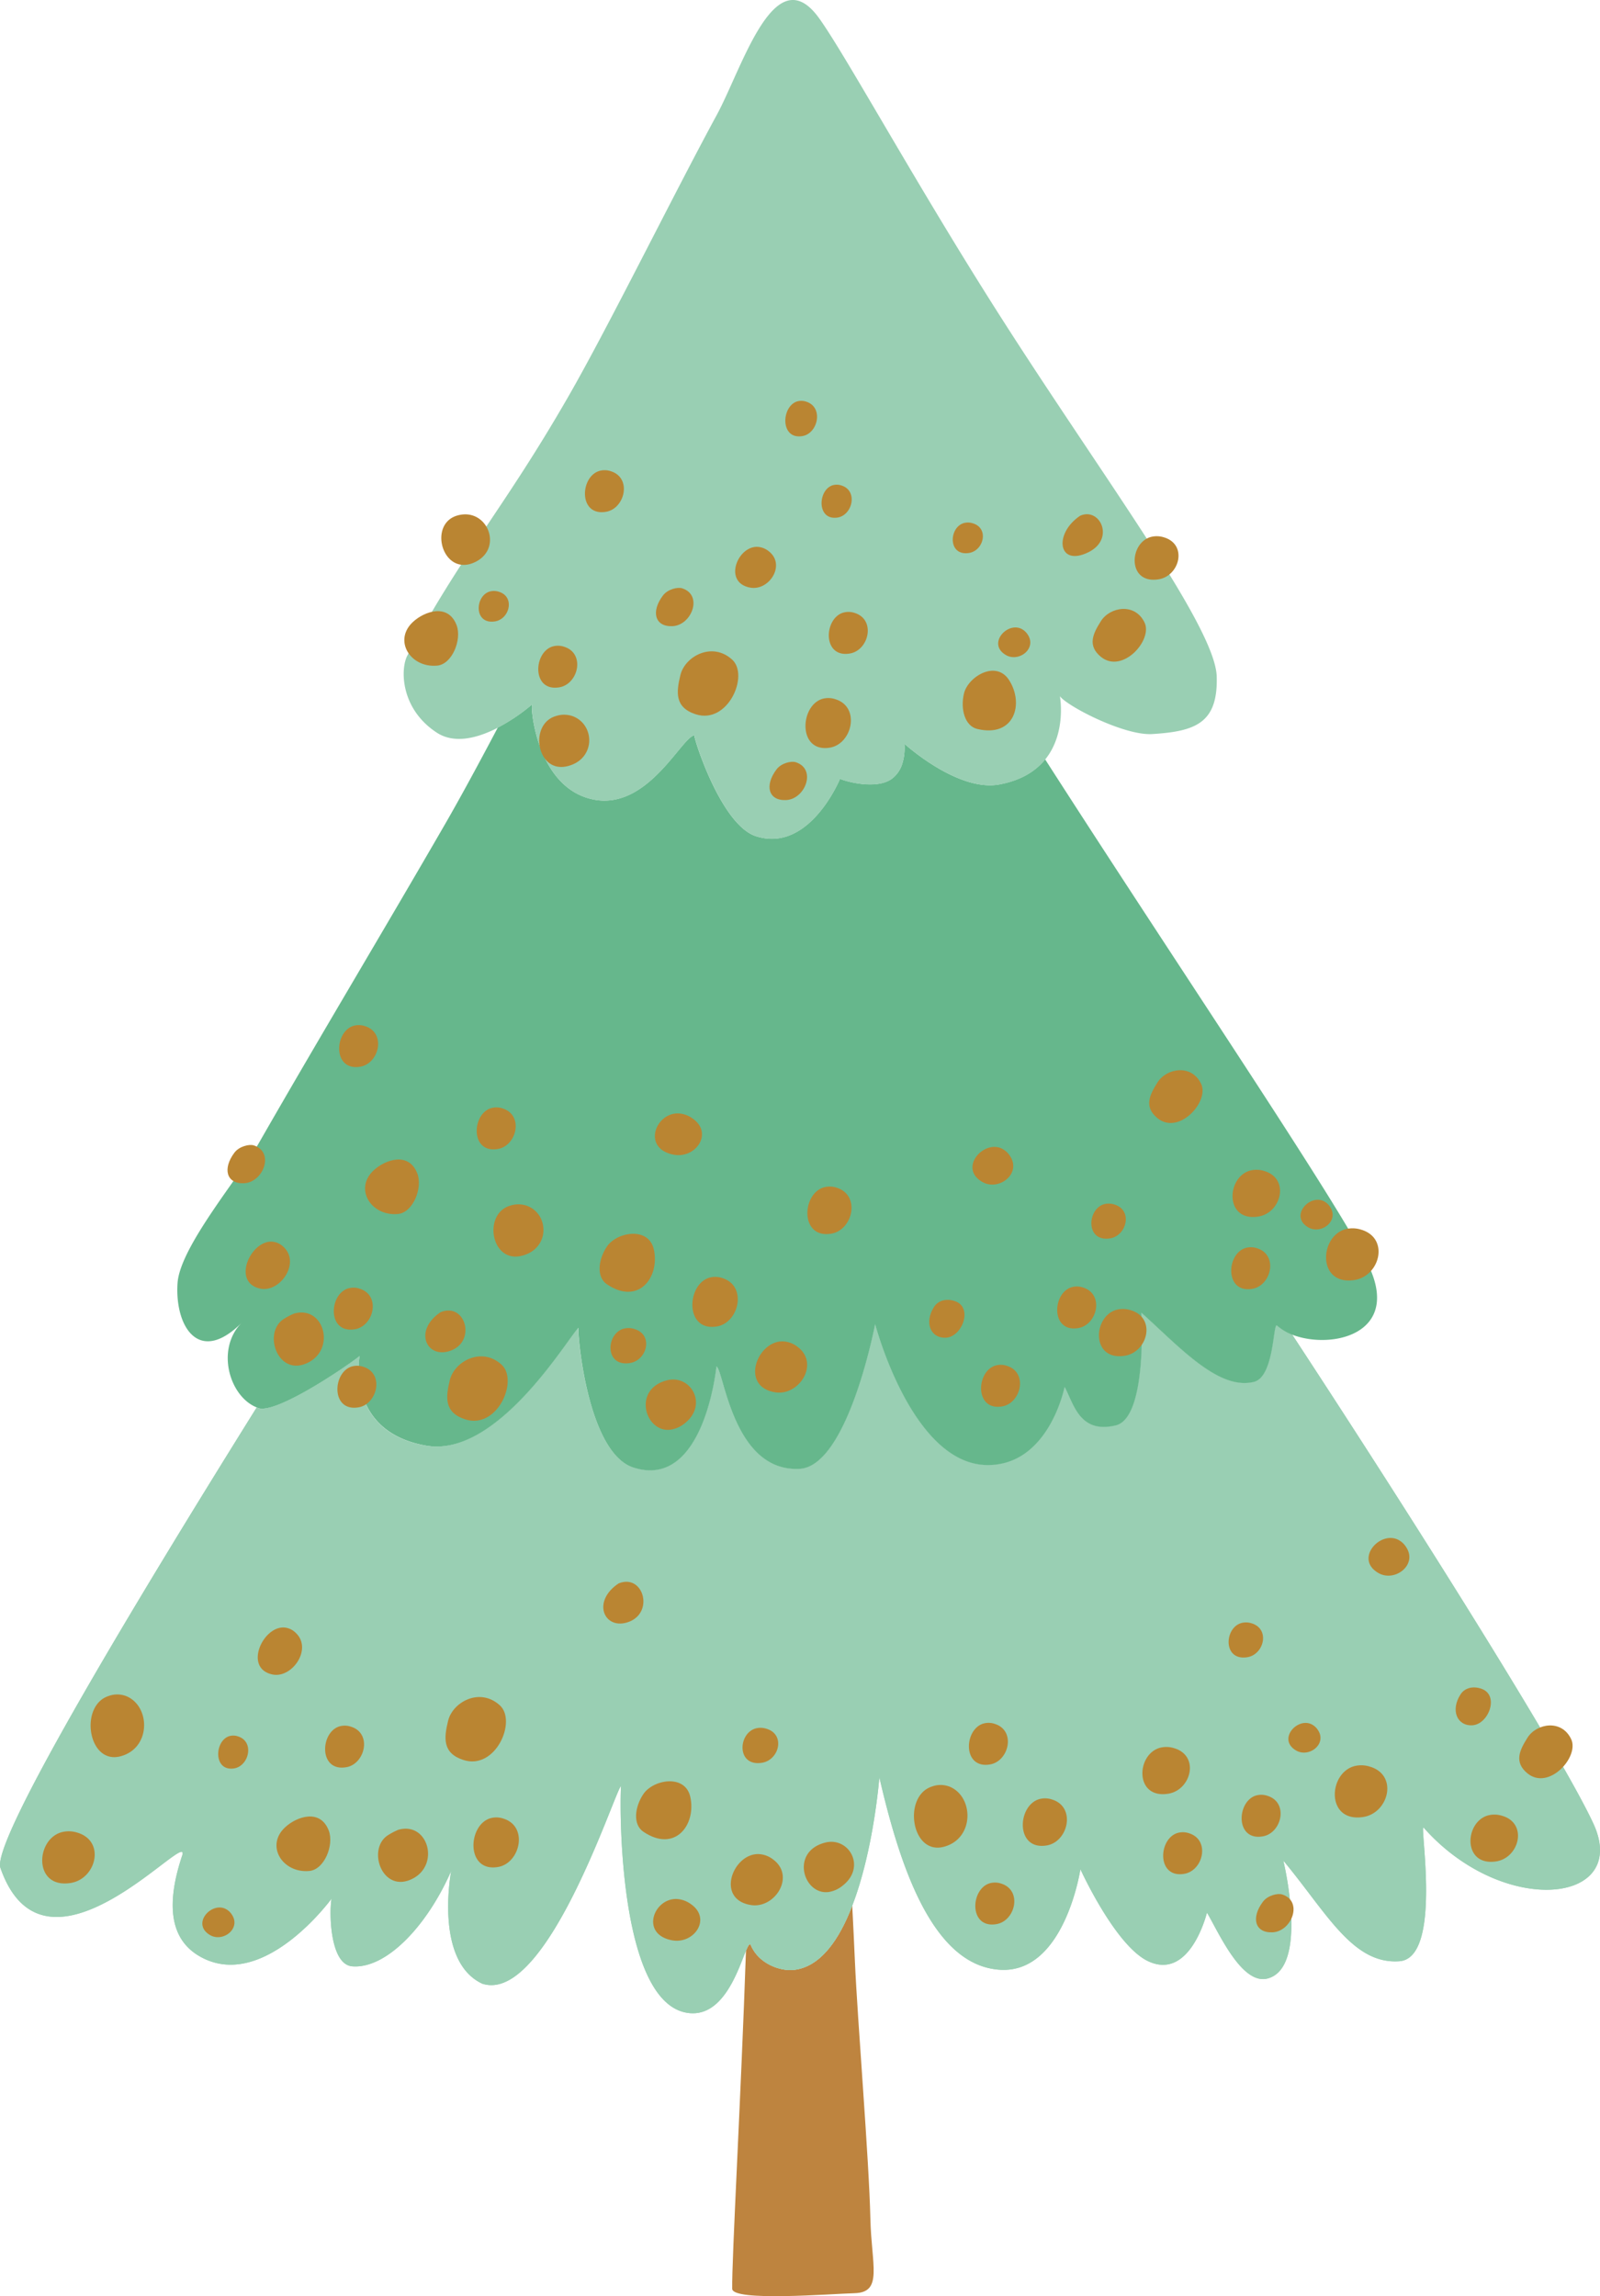 <?xml version="1.0" encoding="UTF-8"?>
<svg xmlns="http://www.w3.org/2000/svg" viewBox="0 0 597.51 857.14">
  <defs>
    <style>.cls-1{fill:#be843f;}.cls-2{fill:#99cfb3;}.cls-3{fill:#66b78c;}.cls-4{fill:#ba8532;}</style>
  </defs>
  <g id="Top_Texture" data-name="Top Texture">
    <path class="cls-1" d="M313.11,750.42c-5.32.65-13.29-2.28-16.2-9.06-.45-1.08-1-.14-1.88,1.89-1.87,54.71-5.34,115.5-5.14,126.24.1,4.84,36.86,1.88,45.74,1.64,10.64-.3,6.25-10.45,5.86-27.72-.5-22.35-4.81-73.86-5.78-96.19-.3-6.93-.64-13.86-1-20.79C330,738.89,323,749.21,313.11,750.42Z" transform="translate(-16.45 -15.11)"></path>
    <path class="cls-2" d="M611.56,696C601.11,673.17,551.68,593.61,499,513.28a18.51,18.51,0,0,1-5.7-3.4c-1.49-1.37-.95,19.11-8.6,21-13.2,3.3-27.72-12.91-42.06-25.81,0,0,2.39,39.19-9.56,42.06-13.58,3.26-15.76-8.13-19.11-14.34,0,0-5.74,29.15-28.68,29.15-28.3,0-42.05-52.57-42.05-52.57s-10,53.05-28.2,54c-24.93,1.31-28.29-36.85-31.06-38.24,0,0-4.51,46.23-31.07,37.76-17.36-5.53-21-50.91-20.55-52.09-4.3,4.3-30.4,48.59-56.87,44C147.76,550,150,525.5,150.68,521.35c-5.76,4.59-31.24,21.67-37.8,19.45-.2-.07-.4-.18-.6-.26C67,613.11,13.13,702.42,16.61,712.39c17,48.62,71.8-16.4,67.84-4.53-5.7,17.15-5,30.62,6.22,37.32,23.79,14.14,49.59-21.31,49.59-21.31-.92,5-.64,24.61,7.76,25.25,12.59,1,27.84-14.88,36.92-35.6,0,0-6.48,33.67,11.63,42.08,24,7.78,49.39-71.59,51.79-73.8-.59,9.64-.63,82.86,25.9,84.81,12.66.92,18.06-16.86,20.77-23.36.84-2,1.43-3,1.88-1.89,2.91,6.78,10.88,9.71,16.2,9.06,9.91-1.21,16.84-11.53,21.63-24,8.06-20.92,10.1-47.88,10.1-47.88,7.76,33.68,20.06,70.57,45.31,71.87,23.93,1.23,29.77-37.55,29.77-37.55s12.95,28.49,25.26,34.32c15.82,7.5,22-18.13,22-18.13,4.41,7.47,13,27.18,22.67,24.6,15.58-4.16,5.85-44,5.85-44,16.18,19.43,25.89,38.85,43.36,37.56,16.19-1.21,7.36-51.78,9.05-49.86C577.9,731,625.16,725.82,611.56,696Z" transform="translate(-16.45 -15.11)"></path>
    <path class="cls-2" d="M611.56,696C601.11,673.17,551.68,593.61,499,513.28a18.51,18.51,0,0,1-5.7-3.4c-1.49-1.37-.95,19.11-8.6,21-13.2,3.3-27.72-12.91-42.06-25.81,0,0,2.39,39.19-9.56,42.06-13.58,3.26-15.76-8.13-19.11-14.34,0,0-5.74,29.15-28.68,29.15-28.3,0-42.05-52.57-42.05-52.57s-10,53.05-28.2,54c-24.93,1.31-28.29-36.85-31.06-38.24,0,0-4.51,46.23-31.07,37.76-17.36-5.53-21-50.91-20.55-52.09-4.3,4.3-30.4,48.59-56.87,44C147.76,550,150,525.5,150.68,521.35c-5.76,4.59-31.24,21.67-37.8,19.45-.2-.07-.4-.18-.6-.26C67,613.11,13.13,702.42,16.61,712.39c17,48.62,71.8-16.4,67.84-4.53-5.7,17.15-5,30.62,6.22,37.32,23.79,14.14,49.59-21.31,49.59-21.31-.92,5-.64,24.61,7.76,25.25,12.59,1,27.84-14.88,36.92-35.6,0,0-6.48,33.67,11.63,42.08,24,7.78,49.39-71.59,51.79-73.8-.59,9.64-.63,82.86,25.9,84.81,12.66.92,18.06-16.86,20.77-23.36.84-2,1.43-3,1.88-1.89,2.91,6.78,10.88,9.71,16.2,9.06,9.91-1.21,16.84-11.53,21.63-24,8.06-20.92,10.1-47.88,10.1-47.88,7.76,33.68,20.06,70.57,45.31,71.87,23.93,1.23,29.77-37.55,29.77-37.55s12.95,28.49,25.26,34.32c15.82,7.5,22-18.13,22-18.13,4.41,7.47,13,27.18,22.67,24.6,15.58-4.16,5.85-44,5.85-44,16.18,19.43,25.89,38.85,43.36,37.56,16.19-1.21,7.36-51.78,9.05-49.86C577.9,731,625.16,725.82,611.56,696Z" transform="translate(-16.45 -15.11)"></path>
    <path class="cls-3" d="M527.27,486.94C515.55,463.12,457,376.86,406.75,298.57c-3.42,4.22-8.74,7.77-17,9.33-15.62,3-35.56-15.17-35.56-15.17a19.61,19.61,0,0,1-.78,7.37,11.05,11.05,0,0,1-3.92,5.71c-5.75,4.18-17.26,1-19.35,0,0,0-11.37,27.83-31.37,21.44-13.07-4.19-23.33-36.76-23-37.65-4,.44-13.59,20-28.59,23.72a20.13,20.13,0,0,1-8.54.33c-20.91-3.66-24-32.42-23.53-35.56a70.94,70.94,0,0,1-12.76,8.61c-7.2,13.63-13.93,26.06-19.62,35.92C159.68,362.53,135.93,402,113,442c-7,12.23-29.29,38.5-30.24,52-1.12,15.89,7.74,31.08,24,14.82-9.83,9.85-4.69,27.58,5.58,31.67.2.08.4.19.6.26,6.56,2.22,32-14.86,37.8-19.45-.7,4.15-2.92,28.61,24.85,33.45,26.47,4.63,52.57-39.66,56.87-44C232,512,235.59,557.4,253,562.93,279.51,571.4,284,525.17,284,525.17c2.77,1.39,6.13,39.55,31.06,38.24,18.16-1,28.2-54,28.2-54S357,562,385.33,562c22.94,0,28.68-29.15,28.68-29.15,3.35,6.21,5.53,17.6,19.11,14.34,11.95-2.87,9.56-42.06,9.56-42.06,14.34,12.9,28.86,29.11,42.06,25.81,7.65-1.92,7.11-22.4,8.6-21a18.51,18.51,0,0,0,5.7,3.4C513.73,519,540.14,513.09,527.27,486.94Z" transform="translate(-16.45 -15.11)"></path>
    <path class="cls-2" d="M385.06,125.4C356,79.23,331.78,35,322.31,21.87,305.72-1.1,293.7,40.38,284.13,58c-16.2,29.8-40.5,79.18-55.42,105.1-24,41.76-39.74,58.57-60.14,96.74-2.65,5-2.61,19.87,11,28.76,6.78,4.43,15.62,1.85,22.8-1.85a70.94,70.94,0,0,0,12.76-8.61c-.52,3.14,2.62,31.9,23.53,35.56a20.13,20.13,0,0,0,8.54-.33c15-3.76,24.6-23.28,28.59-23.72-.32.89,9.94,33.46,23,37.65,20,6.39,31.37-21.44,31.37-21.44,2.09,1,13.6,4.18,19.35,0a11.05,11.05,0,0,0,3.92-5.71,19.61,19.61,0,0,0,.78-7.37s19.94,18.12,35.56,15.17c8.25-1.56,13.57-5.11,17-9.33,8.06-9.95,5.5-23.62,5.5-23.62,2.61,3.66,24,14.8,34.51,14.12,16.21-1,24.52-4.14,24.05-21.44C470.29,248.29,425,188.93,385.06,125.4Z" transform="translate(-16.45 -15.11)"></path>
    <path class="cls-4" d="M165.19,698.15a25.7,25.7,0,0,0-3.83,2c-8.09,5.15-2.11,22.1,9.23,16.22C180.84,711.07,176.23,695,165.19,698.15Z" transform="translate(-16.45 -15.11)"></path>
    <path class="cls-4" d="M139.25,698.52c-3.14-8.41-12-5.31-16.29-1.34-7.52,6.91-1,17.26,9,16.34C137.63,713,141.22,703.82,139.25,698.52Z" transform="translate(-16.45 -15.11)"></path>
    <path class="cls-4" d="M143.11,659.58c-7.16,2.33-7.64,17,2.66,15.21,7-1.2,9.73-12.57,1.83-15.1A7.22,7.22,0,0,0,143.11,659.58Z" transform="translate(-16.45 -15.11)"></path>
    <path class="cls-4" d="M385.93,718.15c-7.17,2.33-7.65,17,2.65,15.21,7.06-1.2,9.74-12.57,1.84-15.1A7.22,7.22,0,0,0,385.93,718.15Z" transform="translate(-16.45 -15.11)"></path>
    <path class="cls-4" d="M147.71,525.24c-7.17,2.32-7.65,17,2.65,15.21,7-1.21,9.73-12.57,1.83-15.11A7.18,7.18,0,0,0,147.71,525.24Z" transform="translate(-16.45 -15.11)"></path>
    <path class="cls-4" d="M456.08,699.37c-7.16,2.32-7.65,17,2.65,15.21,7.06-1.21,9.74-12.57,1.84-15.11A7.22,7.22,0,0,0,456.08,699.37Z" transform="translate(-16.45 -15.11)"></path>
    <path class="cls-4" d="M485.38,685.39c-7.16,2.33-7.64,17,2.65,15.21,7.06-1.2,9.74-12.57,1.84-15.1A7.22,7.22,0,0,0,485.38,685.39Z" transform="translate(-16.45 -15.11)"></path>
    <path class="cls-4" d="M383.54,658.54c-7.17,2.33-7.65,17,2.65,15.21,7.05-1.21,9.73-12.57,1.83-15.11A7.18,7.18,0,0,0,383.54,658.54Z" transform="translate(-16.45 -15.11)"></path>
    <path class="cls-4" d="M199.38,693.9c-8.35,2.77-8.91,20.22,3.09,18.13,8.22-1.44,11.34-15,2.14-18A8.18,8.18,0,0,0,199.38,693.9Z" transform="translate(-16.45 -15.11)"></path>
    <path class="cls-4" d="M404.36,686.76c-8.12,2.64-8.66,19.22,3,17.23,8-1.36,11-14.24,2.08-17.11A8.17,8.17,0,0,0,404.36,686.76Z" transform="translate(-16.45 -15.11)"></path>
    <path class="cls-4" d="M269.42,724c-8.75-.58-14.09,13.06-2.05,15.39,8.26,1.6,15-8.1,7-13.56A9.88,9.88,0,0,0,269.42,724Z" transform="translate(-16.45 -15.11)"></path>
    <path class="cls-4" d="M299.76,707.22c-9.6-.27-16.17,16.78-3,19,9,1.55,16.89-10.72,8.4-17A9.4,9.4,0,0,0,299.76,707.22Z" transform="translate(-16.45 -15.11)"></path>
    <path class="cls-4" d="M325.85,721.38c-9.37,1.16-14.34-15-1.36-18.42,8.91-2.37,15.56,8.95,6.76,15.94A10.84,10.84,0,0,1,325.85,721.38Z" transform="translate(-16.45 -15.11)"></path>
    <path class="cls-4" d="M298.55,660.34c-6.56,2-7,14.27,2.42,12.8,6.47-1,8.92-10.58,1.69-12.71A7.14,7.14,0,0,0,298.55,660.34Z" transform="translate(-16.45 -15.11)"></path>
    <path class="cls-4" d="M122.52,622.63c-8-.39-15.11,15.25-4.34,17.54,7.38,1.56,15.14-9.65,8.64-15.6A6.8,6.8,0,0,0,122.52,622.63Z" transform="translate(-16.45 -15.11)"></path>
    <path class="cls-4" d="M488.08,725c-4.51,6-3,11.72,3.61,11.42,7.15-.32,11.51-11.59,3.61-14.12C493.6,721.75,489.89,722.6,488.08,725Z" transform="translate(-16.45 -15.11)"></path>
    <path class="cls-4" d="M561.88,647.6c-3.85,5.95-1.25,11.84,4.38,11.54,6.09-.31,10.23-11.21,3.47-13.62C566.49,644.37,563.41,645.21,561.88,647.6Z" transform="translate(-16.45 -15.11)"></path>
    <path class="cls-4" d="M364.47,682c-11,3.54-7.75,25.74,4.46,22.49,11.36-3,11.26-18.38,2.42-22.33A9.33,9.33,0,0,0,364.47,682Z" transform="translate(-16.45 -15.11)"></path>
    <path class="cls-4" d="M57,648.21c-11,3.54-7.75,25.74,4.46,22.5,11.36-3,11.25-18.39,2.42-22.34A9.33,9.33,0,0,0,57,648.21Z" transform="translate(-16.45 -15.11)"></path>
    <path class="cls-4" d="M183.79,657.46c-1.55,6.35-2.19,12.09,5.75,14.64,12,3.86,20-14.52,13.59-20.39C195.68,644.88,185.51,650.41,183.79,657.46Z" transform="translate(-16.45 -15.11)"></path>
    <path class="cls-4" d="M256.72,684.8c-3.27,4.86-4,11.39,0,14.08,11.85,8,19.81-2.67,17.52-13C272.32,677.2,260.37,679.39,256.72,684.8Z" transform="translate(-16.45 -15.11)"></path>
    <path class="cls-4" d="M586.93,663.69c-3,4.73-5.2,9.21,0,13.45,8,6.43,19.38-6.28,16.27-12.81C599.62,656.75,590.31,658.45,586.93,663.69Z" transform="translate(-16.45 -15.11)"></path>
    <path class="cls-4" d="M247.46,606.18c-10,6.67-5.52,17.05,3,14.62C261.09,617.77,256.92,602.33,247.46,606.18Z" transform="translate(-16.45 -15.11)"></path>
    <path class="cls-4" d="M572,692.82c-8.74,2.62-9.33,19.09,3.23,17.12,8.6-1.36,11.86-14.15,2.24-17A9.58,9.58,0,0,0,572,692.82Z" transform="translate(-16.45 -15.11)"></path>
    <path class="cls-4" d="M449.47,667.58c-8.74,2.62-9.32,19.08,3.23,17.11,8.6-1.36,11.87-14.14,2.24-17A9.57,9.57,0,0,0,449.47,667.58Z" transform="translate(-16.45 -15.11)"></path>
    <path class="cls-4" d="M522,674.45c-9.66,2.9-10.3,21.1,3.57,18.92,9.5-1.51,13.11-15.64,2.47-18.79A10.5,10.5,0,0,0,522,674.45Z" transform="translate(-16.45 -15.11)"></path>
    <path class="cls-4" d="M39.28,699.1C29.63,702,29,720.2,42.85,718c9.51-1.5,13.12-15.63,2.48-18.79A10.62,10.62,0,0,0,39.28,699.1Z" transform="translate(-16.45 -15.11)"></path>
    <path class="cls-4" d="M479.91,621c-6.33,1.94-6.76,14.19,2.34,12.73,6.24-1,8.6-10.52,1.63-12.65A6.75,6.75,0,0,0,479.91,621Z" transform="translate(-16.45 -15.11)"></path>
    <path class="cls-4" d="M538.07,589.65c-6.87-2.68-15.7,7.68-6.76,12.7,6.13,3.43,14.76-3.21,10.15-9.88A7.4,7.4,0,0,0,538.07,589.65Z" transform="translate(-16.45 -15.11)"></path>
    <path class="cls-4" d="M505.87,658.6c-5.39-2.11-12.34,6-5.31,10,4.82,2.7,11.61-2.53,8-7.78A5.9,5.9,0,0,0,505.87,658.6Z" transform="translate(-16.45 -15.11)"></path>
    <path class="cls-4" d="M100.3,727.5c-5.4-2.11-12.34,6-5.32,10,4.83,2.7,11.62-2.53,8-7.78A5.9,5.9,0,0,0,100.3,727.5Z" transform="translate(-16.45 -15.11)"></path>
    <path class="cls-4" d="M102,663.21c-5.54,1.84-5.91,13.37,2,12,5.45-1,7.52-9.9,1.42-11.9A5.53,5.53,0,0,0,102,663.21Z" transform="translate(-16.45 -15.11)"></path>
    <path class="cls-4" d="M126.27,505.46a24.79,24.79,0,0,0-3.83,2c-8.1,5.14-2.12,22.09,9.22,16.21C141.92,518.38,137.3,502.32,126.27,505.46Z" transform="translate(-16.45 -15.11)"></path>
    <path class="cls-4" d="M172.34,453.28c-3.14-8.41-12-5.31-16.3-1.34-7.52,6.9-1,17.26,9,16.34C170.72,467.77,174.31,458.58,172.34,453.28Z" transform="translate(-16.45 -15.11)"></path>
    <path class="cls-4" d="M146.36,496.09c-7.17,2.33-7.65,17,2.65,15.21,7.06-1.21,9.73-12.57,1.84-15.11A7.22,7.22,0,0,0,146.36,496.09Z" transform="translate(-16.45 -15.11)"></path>
    <path class="cls-4" d="M199.73,428.8c-7.17,2.32-7.65,17,2.65,15.21,7.06-1.21,9.74-12.57,1.84-15.11A7.22,7.22,0,0,0,199.73,428.8Z" transform="translate(-16.45 -15.11)"></path>
    <path class="cls-4" d="M148.36,398.07c-7.17,2.33-7.65,17,2.65,15.22,7.05-1.21,9.73-12.57,1.83-15.11A7.26,7.26,0,0,0,148.36,398.07Z" transform="translate(-16.45 -15.11)"></path>
    <path class="cls-4" d="M416.51,495.65c-7.17,2.32-7.65,17,2.65,15.21,7.06-1.21,9.73-12.57,1.83-15.11A7.18,7.18,0,0,0,416.51,495.65Z" transform="translate(-16.45 -15.11)"></path>
    <path class="cls-4" d="M481.49,481c-7.17,2.32-7.64,17,2.65,15.21,7.06-1.21,9.73-12.57,1.84-15.11A7.22,7.22,0,0,0,481.49,481Z" transform="translate(-16.45 -15.11)"></path>
    <path class="cls-4" d="M388.08,524.89c-7.17,2.33-7.65,17,2.65,15.21,7-1.21,9.73-12.57,1.83-15.11A7.18,7.18,0,0,0,388.08,524.89Z" transform="translate(-16.45 -15.11)"></path>
    <path class="cls-4" d="M281.13,492.12c-8.35,2.78-8.91,20.22,3.09,18.13,8.22-1.43,11.34-15,2.14-18A8.26,8.26,0,0,0,281.13,492.12Z" transform="translate(-16.45 -15.11)"></path>
    <path class="cls-4" d="M323.92,458.39c-8.13,2.63-8.67,19.22,3,17.23,8-1.37,11-14.24,2.08-17.12A8.21,8.21,0,0,0,323.92,458.39Z" transform="translate(-16.45 -15.11)"></path>
    <path class="cls-4" d="M270.07,430.75c-8.75-.58-14.09,13.06-2.05,15.39,8.25,1.59,15-8.1,7-13.56A9.88,9.88,0,0,0,270.07,430.75Z" transform="translate(-16.45 -15.11)"></path>
    <path class="cls-4" d="M308.84,515.83c-9.59-.27-16.17,16.78-3,19,9,1.55,16.89-10.72,8.41-17A9.45,9.45,0,0,0,308.84,515.83Z" transform="translate(-16.45 -15.11)"></path>
    <path class="cls-4" d="M266.81,548.8c-9.37,1.16-14.34-15-1.36-18.42,8.91-2.36,15.56,9,6.77,16A11,11,0,0,1,266.81,548.8Z" transform="translate(-16.45 -15.11)"></path>
    <path class="cls-4" d="M249.24,511.12c-6.56,2-7,14.27,2.43,12.8,6.46-1,8.91-10.58,1.68-12.71A7.14,7.14,0,0,0,249.24,511.12Z" transform="translate(-16.45 -15.11)"></path>
    <path class="cls-4" d="M118,478.6c-8-.39-15.11,15.25-4.34,17.54,7.38,1.56,15.14-9.65,8.64-15.6A6.83,6.83,0,0,0,118,478.6Z" transform="translate(-16.45 -15.11)"></path>
    <path class="cls-4" d="M104,445.37c-4.52,6-3,11.73,3.61,11.43,7.15-.33,11.51-11.59,3.61-14.13C109.52,442.13,105.81,443,104,445.37Z" transform="translate(-16.45 -15.11)"></path>
    <path class="cls-4" d="M365.29,502.92c-3.85,5.95-1.24,11.84,4.39,11.55,6.09-.32,10.23-11.22,3.47-13.63C369.91,499.69,366.83,500.53,365.29,502.92Z" transform="translate(-16.45 -15.11)"></path>
    <path class="cls-4" d="M207,465.16c-10.27,2.95-7.25,21.46,4.17,18.75,10.62-2.51,10.52-15.33,2.26-18.62A9.75,9.75,0,0,0,207,465.16Z" transform="translate(-16.45 -15.11)"></path>
    <path class="cls-4" d="M184.43,530.3c-1.54,6.35-2.18,12.09,5.76,14.64,12,3.86,20-14.52,13.59-20.4C196.33,517.71,186.15,523.24,184.43,530.3Z" transform="translate(-16.45 -15.11)"></path>
    <path class="cls-4" d="M243.1,480.43c-3.28,4.87-4,11.4,0,14.09,11.86,8,19.81-2.68,17.53-13C258.69,472.83,246.74,475,243.1,480.43Z" transform="translate(-16.45 -15.11)"></path>
    <path class="cls-4" d="M448.75,419.1c-3,4.73-5.22,9.21,0,13.45,8,6.43,19.38-6.29,16.27-12.81C461.43,412.16,452.12,413.86,448.75,419.1Z" transform="translate(-16.45 -15.11)"></path>
    <path class="cls-4" d="M181,504.92c-10,6.67-5.53,17.05,3,14.62C194.64,516.51,190.47,501.07,181,504.92Z" transform="translate(-16.45 -15.11)"></path>
    <path class="cls-4" d="M483.13,452.12c-8.73,2.63-9.32,19.09,3.23,17.12,8.6-1.36,11.87-14.15,2.24-17A9.58,9.58,0,0,0,483.13,452.12Z" transform="translate(-16.45 -15.11)"></path>
    <path class="cls-4" d="M433.25,504.08c-8.74,2.63-9.32,19.09,3.23,17.12,8.6-1.36,11.87-14.14,2.24-17A9.58,9.58,0,0,0,433.25,504.08Z" transform="translate(-16.45 -15.11)"></path>
    <path class="cls-4" d="M518.73,474c-9.65,2.9-10.3,21.1,3.57,18.92,9.51-1.5,13.12-15.63,2.48-18.79A10.71,10.71,0,0,0,518.73,474Z" transform="translate(-16.45 -15.11)"></path>
    <path class="cls-4" d="M428.65,464.65c-6.33,2-6.75,14.2,2.35,12.73,6.23-1,8.6-10.52,1.62-12.64A6.84,6.84,0,0,0,428.65,464.65Z" transform="translate(-16.45 -15.11)"></path>
    <path class="cls-4" d="M390.15,443.67c-6.87-2.68-15.7,7.69-6.76,12.7,6.13,3.43,14.76-3.21,10.15-9.88A7.63,7.63,0,0,0,390.15,443.67Z" transform="translate(-16.45 -15.11)"></path>
    <path class="cls-4" d="M510.41,463.32c-5.39-2.12-12.34,6-5.31,10,4.82,2.7,11.61-2.52,8-7.77A5.9,5.9,0,0,0,510.41,463.32Z" transform="translate(-16.45 -15.11)"></path>
    <path class="cls-4" d="M187.26,207.54a8.77,8.77,0,0,0-2.28,1c-8.09,5.15-2.11,22.09,9.23,16.22C204.46,219.45,198.29,204.4,187.26,207.54Z" transform="translate(-16.45 -15.11)"></path>
    <path class="cls-4" d="M187,248.58c-3.14-8.41-12-5.31-16.3-1.34-7.51,6.91-1,17.26,9,16.34C185.34,263.07,188.94,253.88,187,248.58Z" transform="translate(-16.45 -15.11)"></path>
    <path class="cls-4" d="M222.71,256.46c-7.16,2.33-7.64,17,2.65,15.21,7.06-1.21,9.74-12.57,1.84-15.11A7.22,7.22,0,0,0,222.71,256.46Z" transform="translate(-16.45 -15.11)"></path>
    <path class="cls-4" d="M240.15,190.94c-7.17,2.32-7.65,17,2.65,15.21,7-1.21,9.73-12.57,1.84-15.11A7.22,7.22,0,0,0,240.15,190.94Z" transform="translate(-16.45 -15.11)"></path>
    <path class="cls-4" d="M331.21,243.84c-7.16,2.32-7.64,17,2.65,15.21,7.06-1.21,9.74-12.57,1.84-15.11A7.22,7.22,0,0,0,331.21,243.84Z" transform="translate(-16.45 -15.11)"></path>
    <path class="cls-4" d="M323.37,276.05c-8.35,2.78-8.91,20.22,3.08,18.13,8.23-1.43,11.35-15,2.15-18A8.26,8.26,0,0,0,323.37,276.05Z" transform="translate(-16.45 -15.11)"></path>
    <path class="cls-4" d="M299.24,219.24c-7.54-.16-12.8,13.51-2.5,15.24,7.06,1.18,13.33-8.68,6.7-13.67A7.22,7.22,0,0,0,299.24,219.24Z" transform="translate(-16.45 -15.11)"></path>
    <path class="cls-4" d="M199.28,235.94c-5.54,1.7-5.91,12.41,2.05,11.12,5.45-.88,7.52-9.19,1.42-11.05A5.89,5.89,0,0,0,199.28,235.94Z" transform="translate(-16.45 -15.11)"></path>
    <path class="cls-4" d="M314,165c-5.83,2-6.22,14.37,2.16,12.88,5.74-1,7.92-10.64,1.49-12.79A5.67,5.67,0,0,0,314,165Z" transform="translate(-16.45 -15.11)"></path>
    <path class="cls-4" d="M264,237.43c-4.52,6-3,11.72,3.6,11.42,7.15-.33,11.51-11.59,3.61-14.13C269.54,234.18,265.83,235,264,237.43Z" transform="translate(-16.45 -15.11)"></path>
    <path class="cls-4" d="M306.41,302.35c-4.52,6-3,11.72,3.6,11.42,7.15-.33,11.51-11.59,3.61-14.13C311.92,299.1,308.21,299.94,306.41,302.35Z" transform="translate(-16.45 -15.11)"></path>
    <path class="cls-4" d="M224.09,282.39c-10.27,2.95-7.25,21.46,4.17,18.75,10.62-2.51,10.52-15.32,2.26-18.61A9.69,9.69,0,0,0,224.09,282.39Z" transform="translate(-16.45 -15.11)"></path>
    <path class="cls-4" d="M270.54,267.11c-1.54,6.35-2.19,12.1,5.75,14.64,12,3.86,20-14.52,13.6-20.39C282.43,254.53,272.26,260.06,270.54,267.11Z" transform="translate(-16.45 -15.11)"></path>
    <path class="cls-4" d="M376.42,274.05c-1.34,5.71.31,12.07,5,13.18,13.94,3.31,17.58-9.53,11.79-18.36C388.3,261.42,377.9,267.71,376.42,274.05Z" transform="translate(-16.45 -15.11)"></path>
    <path class="cls-4" d="M427.62,246.9c-3,4.72-5.21,9.2,0,13.44,8,6.43,19.38-6.28,16.27-12.81C440.31,240,431,241.65,427.62,246.9Z" transform="translate(-16.45 -15.11)"></path>
    <path class="cls-4" d="M419.84,207.62c-10,6.66-8.35,19.35,3.18,13.58C432.91,216.24,427.23,204.37,419.84,207.62Z" transform="translate(-16.45 -15.11)"></path>
    <path class="cls-4" d="M327.32,196.28c-5.54,1.83-5.91,13.37,2.05,12,5.45-1,7.52-9.91,1.42-11.91A5.52,5.52,0,0,0,327.32,196.28Z" transform="translate(-16.45 -15.11)"></path>
    <path class="cls-4" d="M446.08,215.59c-8.05,2.42-8.6,17.6,3,15.78,7.93-1.25,10.94-13,2.06-15.67A8.87,8.87,0,0,0,446.08,215.59Z" transform="translate(-16.45 -15.11)"></path>
    <path class="cls-4" d="M376.31,210.39c-5.54,1.7-5.91,12.41,2.05,11.13,5.45-.89,7.52-9.2,1.42-11.05A5.9,5.9,0,0,0,376.31,210.39Z" transform="translate(-16.45 -15.11)"></path>
    <path class="cls-4" d="M397.5,249.68c-5.39-2.11-12.34,6-5.31,10,4.82,2.7,11.61-2.52,8-7.77A5.86,5.86,0,0,0,397.5,249.68Z" transform="translate(-16.45 -15.11)"></path>
  </g>
</svg>
